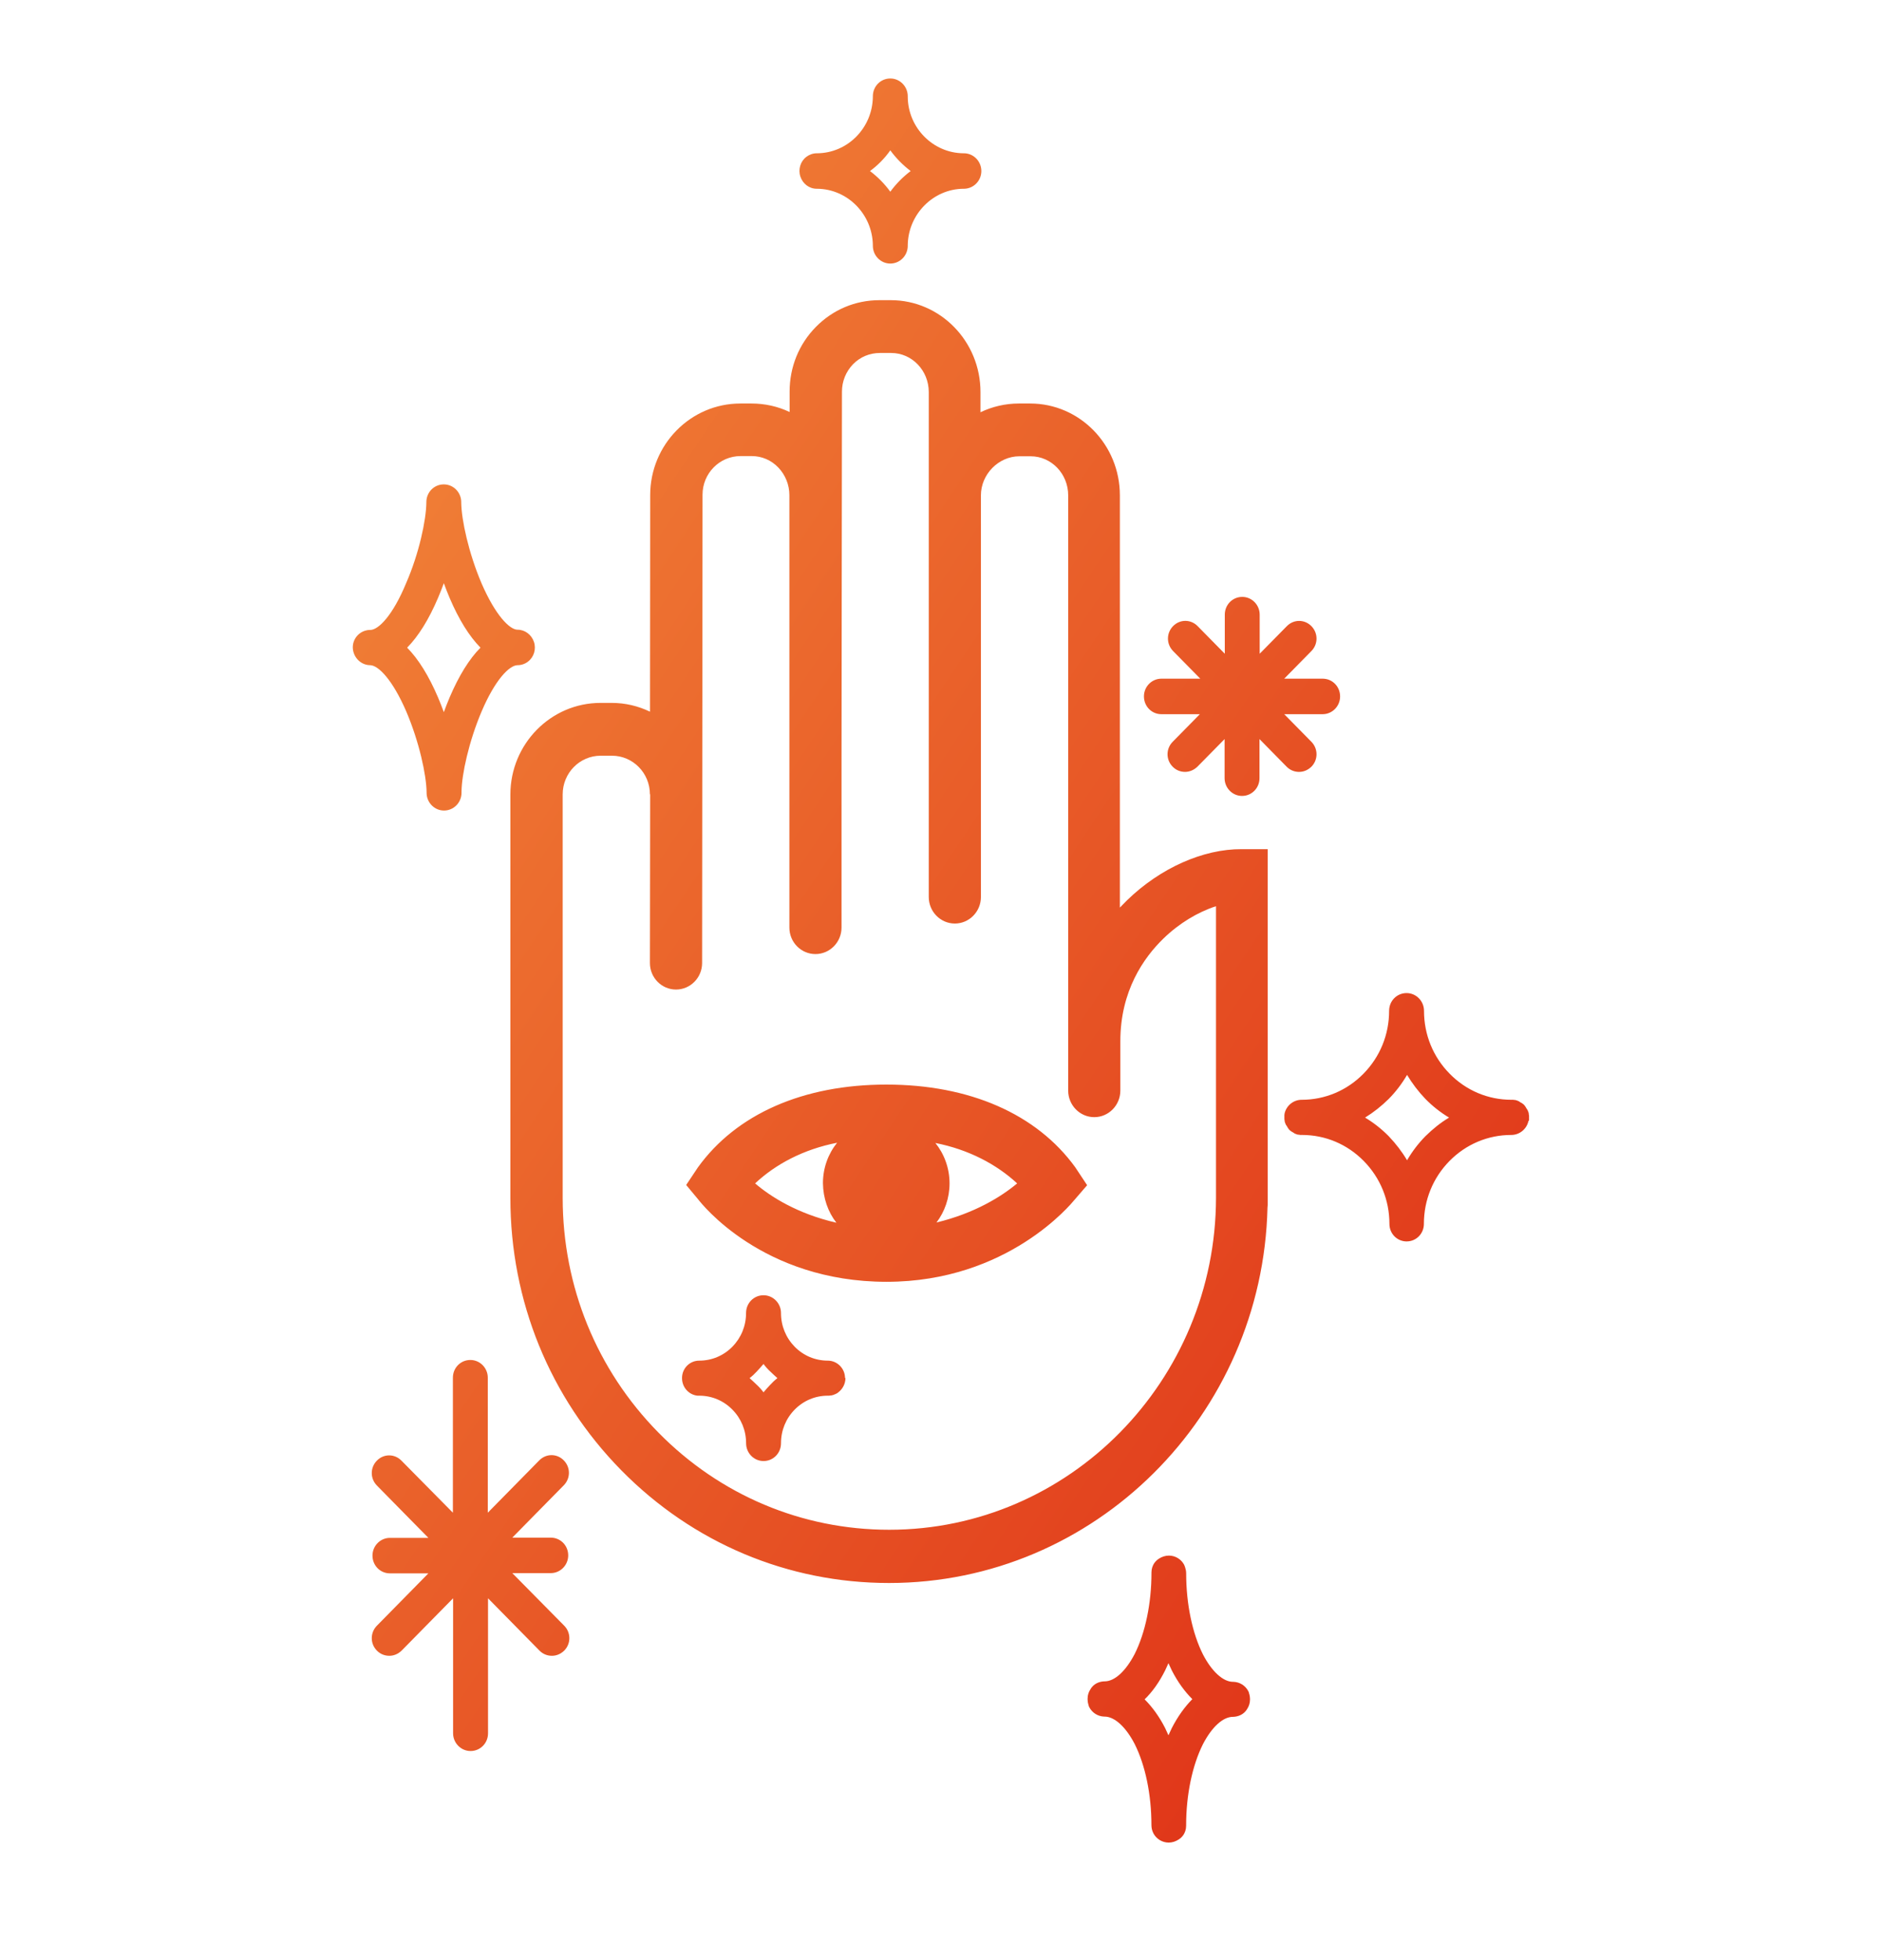 <svg width="48" height="50" viewBox="0 0 48 50" fill="none" xmlns="http://www.w3.org/2000/svg">
<path d="M28.748 22.962C28.686 23.025 28.624 23.088 28.562 23.151V12.636C28.562 11.341 27.536 10.293 26.274 10.293H25.987C25.638 10.293 25.305 10.373 25.007 10.516V10.001C25.007 8.706 23.981 7.657 22.719 7.657H22.432C21.817 7.657 21.243 7.898 20.809 8.339C20.375 8.78 20.139 9.364 20.139 9.989V10.51C19.84 10.367 19.507 10.293 19.169 10.293H18.882C17.614 10.293 16.583 11.341 16.583 12.63L16.578 18.154C16.279 18.011 15.953 17.93 15.603 17.93H15.316C14.048 17.93 13.017 18.979 13.017 20.268V30.559C13.017 33.183 14.02 35.647 15.845 37.504C17.671 39.36 20.094 40.38 22.675 40.38C27.921 40.38 32.203 36.105 32.327 30.805C32.327 30.788 32.332 30.765 32.332 30.742V30.559V25.712V21.661H31.667C30.686 21.655 29.593 22.142 28.748 22.962ZM22.679 39.022C20.454 39.022 18.363 38.14 16.791 36.541C15.219 34.942 14.351 32.817 14.351 30.553V20.263C14.351 19.719 14.785 19.277 15.32 19.277H15.607C16.142 19.277 16.576 19.719 16.576 20.263H16.582L16.576 24.566C16.576 24.939 16.875 25.242 17.241 25.242C17.608 25.242 17.907 24.939 17.907 24.566L17.918 12.619C17.918 12.075 18.352 11.634 18.887 11.634H19.174C19.428 11.634 19.67 11.737 19.851 11.926C20.031 12.115 20.133 12.367 20.133 12.631V23.661C20.133 24.034 20.431 24.337 20.798 24.337C21.164 24.337 21.463 24.034 21.463 23.661V19.393L21.474 9.99C21.474 9.726 21.575 9.48 21.756 9.291C21.942 9.102 22.184 9.004 22.443 9.004H22.73C23.26 9.004 23.688 9.451 23.688 10.001V12.637V13.531V22.882C23.688 23.254 23.987 23.558 24.353 23.558C24.72 23.558 25.018 23.254 25.018 22.882V13.53V12.636C25.018 12.098 25.469 11.639 25.999 11.639H26.286C26.816 11.639 27.244 12.086 27.244 12.636V26.56V27.82C27.244 28.193 27.543 28.497 27.909 28.497C28.276 28.497 28.574 28.193 28.574 27.82V26.56C28.574 25.276 29.171 24.428 29.673 23.941C30.073 23.552 30.552 23.265 31.014 23.116V25.706V30.553C31.007 35.224 27.271 39.022 22.679 39.022ZM21.552 35.143C21.547 34.903 21.35 34.708 21.113 34.708C20.792 34.708 20.493 34.582 20.268 34.353C20.043 34.123 19.919 33.82 19.919 33.493C19.919 33.246 19.721 33.04 19.473 33.04C19.225 33.04 19.028 33.241 19.028 33.493C19.028 33.82 18.904 34.123 18.679 34.353C18.454 34.582 18.155 34.708 17.834 34.708C17.591 34.708 17.4 34.902 17.395 35.143C17.395 35.149 17.395 35.149 17.395 35.155C17.395 35.39 17.569 35.579 17.789 35.602C17.806 35.602 17.817 35.602 17.834 35.602C18.155 35.602 18.454 35.728 18.679 35.957C18.905 36.186 19.029 36.489 19.029 36.816C19.029 37.063 19.226 37.269 19.474 37.269C19.722 37.269 19.919 37.068 19.919 36.816C19.919 36.489 20.043 36.186 20.268 35.957C20.494 35.728 20.792 35.602 21.113 35.602C21.136 35.602 21.164 35.602 21.187 35.596C21.192 35.596 21.198 35.596 21.203 35.596C21.209 35.596 21.215 35.591 21.22 35.591C21.232 35.591 21.237 35.585 21.248 35.585C21.254 35.585 21.254 35.58 21.26 35.58C21.271 35.574 21.276 35.574 21.288 35.568C21.293 35.568 21.299 35.563 21.304 35.563C21.31 35.557 21.321 35.557 21.327 35.551C21.332 35.551 21.332 35.546 21.338 35.546C21.35 35.54 21.355 35.534 21.366 35.529C21.366 35.529 21.366 35.529 21.372 35.523C21.484 35.443 21.563 35.306 21.563 35.15C21.552 35.155 21.552 35.149 21.552 35.143ZM19.642 35.327C19.58 35.389 19.529 35.453 19.473 35.516C19.422 35.447 19.366 35.384 19.304 35.327C19.242 35.264 19.18 35.212 19.118 35.154C19.185 35.103 19.247 35.045 19.304 34.982C19.366 34.919 19.416 34.856 19.473 34.793C19.524 34.862 19.58 34.925 19.642 34.982C19.704 35.045 19.766 35.097 19.828 35.154C19.761 35.206 19.699 35.264 19.642 35.327ZM38.998 28.571C38.998 28.566 38.998 28.56 38.998 28.554C38.998 28.549 38.998 28.537 38.998 28.531C38.998 28.525 38.998 28.514 38.998 28.508C38.998 28.503 38.998 28.491 38.998 28.485C38.998 28.48 38.998 28.474 38.998 28.462C38.998 28.451 38.998 28.445 38.992 28.434C38.992 28.428 38.992 28.422 38.992 28.417C38.992 28.405 38.987 28.4 38.987 28.388C38.987 28.383 38.987 28.377 38.981 28.371C38.981 28.36 38.976 28.354 38.97 28.343C38.97 28.337 38.965 28.331 38.965 28.326C38.959 28.314 38.953 28.303 38.948 28.297C38.948 28.297 38.948 28.292 38.943 28.292C38.937 28.28 38.931 28.275 38.926 28.263C38.926 28.258 38.92 28.258 38.92 28.252C38.915 28.246 38.909 28.24 38.909 28.235C38.904 28.229 38.904 28.223 38.898 28.218C38.892 28.212 38.886 28.206 38.886 28.201C38.881 28.195 38.875 28.189 38.87 28.184C38.864 28.178 38.858 28.172 38.853 28.167C38.847 28.161 38.842 28.155 38.836 28.155C38.831 28.15 38.825 28.15 38.819 28.144C38.814 28.138 38.808 28.132 38.803 28.132C38.797 28.132 38.797 28.127 38.791 28.127C38.78 28.121 38.775 28.115 38.763 28.11C38.763 28.11 38.758 28.11 38.758 28.104C38.747 28.099 38.735 28.093 38.73 28.087C38.724 28.087 38.719 28.082 38.713 28.082C38.702 28.076 38.697 28.076 38.685 28.07C38.68 28.07 38.674 28.07 38.669 28.065C38.657 28.065 38.652 28.059 38.64 28.059C38.635 28.059 38.629 28.059 38.624 28.059C38.612 28.059 38.607 28.054 38.596 28.054C38.59 28.054 38.584 28.054 38.573 28.054C38.568 28.054 38.556 28.054 38.55 28.054C37.953 28.054 37.395 27.819 36.973 27.389C36.55 26.959 36.319 26.392 36.319 25.785C36.319 25.538 36.122 25.332 35.874 25.332C35.626 25.332 35.429 25.532 35.429 25.785C35.429 26.392 35.197 26.959 34.775 27.389C34.352 27.819 33.794 28.054 33.197 28.054C32.989 28.054 32.809 28.203 32.763 28.403V28.405C32.763 28.416 32.763 28.422 32.758 28.433C32.758 28.439 32.758 28.445 32.758 28.45C32.758 28.456 32.758 28.467 32.758 28.473C32.758 28.479 32.758 28.49 32.758 28.496C32.758 28.502 32.758 28.513 32.758 28.519C32.758 28.525 32.758 28.531 32.758 28.542C32.758 28.554 32.758 28.559 32.763 28.571C32.763 28.576 32.763 28.582 32.763 28.588C32.763 28.599 32.769 28.605 32.769 28.616C32.769 28.622 32.769 28.628 32.774 28.633C32.774 28.645 32.78 28.65 32.785 28.662C32.785 28.667 32.791 28.673 32.791 28.679C32.796 28.69 32.802 28.702 32.808 28.707C32.808 28.707 32.808 28.713 32.813 28.713C32.818 28.724 32.824 28.73 32.83 28.741C32.83 28.747 32.835 28.747 32.835 28.753C32.841 28.758 32.846 28.764 32.846 28.77C32.852 28.775 32.852 28.781 32.858 28.787C32.863 28.793 32.869 28.799 32.869 28.804C32.874 28.809 32.88 28.816 32.886 28.821C32.891 28.826 32.897 28.832 32.903 28.838C32.908 28.843 32.914 28.849 32.919 28.849C32.925 28.855 32.931 28.855 32.936 28.861C32.941 28.867 32.947 28.872 32.953 28.872C32.958 28.872 32.958 28.878 32.964 28.878C32.975 28.884 32.981 28.89 32.992 28.895C32.992 28.895 32.998 28.895 32.998 28.901C33.009 28.906 33.02 28.912 33.026 28.918C33.031 28.918 33.037 28.923 33.042 28.923C33.054 28.928 33.059 28.928 33.07 28.934C33.076 28.934 33.082 28.934 33.087 28.94C33.098 28.94 33.104 28.945 33.115 28.945C33.12 28.945 33.126 28.945 33.132 28.945C33.143 28.945 33.148 28.951 33.16 28.951C33.165 28.951 33.171 28.951 33.182 28.951C33.188 28.951 33.199 28.951 33.205 28.951C33.802 28.951 34.36 29.186 34.783 29.616C35.205 30.046 35.437 30.613 35.437 31.22C35.437 31.467 35.628 31.661 35.865 31.667C35.87 31.667 35.87 31.667 35.876 31.667C36.119 31.667 36.31 31.472 36.316 31.231C36.316 31.226 36.316 31.226 36.316 31.22C36.316 30.612 36.547 30.045 36.969 29.615C37.392 29.186 37.95 28.951 38.547 28.951C38.755 28.951 38.936 28.802 38.981 28.601V28.6C38.992 28.588 38.998 28.582 38.998 28.571ZM36.355 28.983C36.174 29.167 36.017 29.373 35.887 29.597C35.758 29.379 35.6 29.173 35.419 28.983C35.239 28.8 35.036 28.64 34.816 28.508C35.03 28.376 35.233 28.216 35.419 28.032C35.6 27.849 35.757 27.642 35.887 27.419C36.017 27.636 36.174 27.843 36.355 28.032C36.535 28.216 36.738 28.376 36.958 28.508C36.738 28.64 36.541 28.8 36.355 28.983ZM31.881 43.337C31.881 43.297 31.875 43.257 31.864 43.216C31.859 43.205 31.853 43.188 31.853 43.176C31.853 43.171 31.847 43.165 31.847 43.159C31.842 43.154 31.842 43.142 31.836 43.136C31.763 42.999 31.622 42.907 31.459 42.901C31.453 42.901 31.453 42.901 31.447 42.901C31.194 42.901 30.906 42.637 30.681 42.202C30.41 41.663 30.253 40.913 30.253 40.134C30.253 40.076 30.241 40.025 30.224 39.973C30.219 39.956 30.208 39.933 30.202 39.916C30.129 39.778 29.982 39.681 29.813 39.681C29.723 39.681 29.639 39.709 29.565 39.755C29.554 39.761 29.543 39.772 29.531 39.778C29.526 39.784 29.52 39.79 29.509 39.795C29.503 39.801 29.503 39.801 29.497 39.807C29.491 39.813 29.481 39.824 29.475 39.83L29.469 39.835C29.464 39.847 29.453 39.852 29.447 39.864C29.447 39.864 29.447 39.869 29.441 39.869C29.396 39.938 29.368 40.018 29.368 40.11C29.368 40.115 29.368 40.115 29.368 40.121C29.368 40.901 29.21 41.651 28.94 42.19C28.714 42.625 28.432 42.889 28.173 42.889C28.168 42.889 28.162 42.889 28.162 42.889C28.043 42.894 27.936 42.94 27.863 43.02C27.863 43.02 27.863 43.026 27.858 43.026C27.852 43.037 27.841 43.043 27.835 43.054C27.83 43.06 27.824 43.066 27.824 43.071C27.819 43.077 27.819 43.083 27.813 43.088C27.767 43.157 27.739 43.237 27.739 43.329C27.739 43.334 27.739 43.334 27.739 43.34C27.739 43.346 27.739 43.346 27.739 43.352C27.739 43.392 27.745 43.432 27.756 43.472C27.761 43.484 27.767 43.501 27.767 43.512C27.767 43.518 27.773 43.524 27.773 43.529C27.778 43.535 27.778 43.546 27.784 43.552C27.857 43.69 27.998 43.782 28.161 43.788C28.167 43.788 28.167 43.788 28.173 43.788C28.426 43.788 28.714 44.051 28.939 44.486C29.21 45.025 29.367 45.775 29.367 46.555C29.367 46.629 29.384 46.698 29.413 46.755C29.413 46.761 29.418 46.761 29.418 46.767C29.491 46.904 29.638 47.002 29.807 47.002C29.897 47.002 29.982 46.973 30.055 46.927C30.066 46.922 30.077 46.91 30.089 46.904C30.094 46.899 30.1 46.893 30.111 46.887C30.117 46.882 30.117 46.882 30.123 46.876C30.128 46.87 30.139 46.859 30.145 46.853L30.151 46.847C30.156 46.836 30.167 46.83 30.173 46.819C30.173 46.819 30.173 46.813 30.179 46.813C30.224 46.745 30.252 46.664 30.252 46.573C30.252 46.567 30.252 46.567 30.252 46.561C30.252 45.782 30.41 45.032 30.68 44.493C30.906 44.057 31.188 43.794 31.447 43.794C31.452 43.794 31.458 43.794 31.458 43.794C31.577 43.788 31.684 43.742 31.757 43.662C31.757 43.662 31.757 43.657 31.762 43.657C31.768 43.645 31.779 43.64 31.785 43.628C31.79 43.623 31.796 43.617 31.796 43.611C31.802 43.606 31.802 43.6 31.808 43.594C31.853 43.526 31.881 43.445 31.881 43.354C31.881 43.348 31.881 43.348 31.881 43.342C31.881 43.342 31.881 43.343 31.881 43.337ZM29.886 44.082C29.858 44.139 29.829 44.202 29.801 44.265C29.773 44.202 29.745 44.139 29.717 44.082C29.565 43.783 29.384 43.537 29.193 43.348C29.39 43.159 29.565 42.913 29.717 42.609C29.745 42.551 29.773 42.488 29.801 42.425C29.829 42.488 29.858 42.551 29.886 42.609C30.038 42.907 30.219 43.153 30.41 43.342C30.219 43.537 30.038 43.784 29.886 44.082ZM22.606 27.666C20.487 27.666 18.78 28.417 17.799 29.78L17.501 30.227L17.811 30.6C17.878 30.686 19.439 32.697 22.611 32.697C25.71 32.697 27.333 30.691 27.401 30.611L27.727 30.233L27.423 29.774C26.438 28.416 24.73 27.666 22.606 27.666ZM21.332 31.19C20.335 30.96 19.653 30.525 19.259 30.187C19.783 29.694 20.499 29.316 21.35 29.15C21.124 29.43 20.989 29.791 20.989 30.181C20.994 30.565 21.118 30.914 21.332 31.19ZM23.885 31.184C24.094 30.909 24.218 30.559 24.218 30.187C24.218 29.797 24.082 29.436 23.857 29.156C24.702 29.322 25.418 29.7 25.942 30.187C25.547 30.519 24.86 30.949 23.885 31.184ZM20.831 4.815H20.842C21.614 4.821 22.251 5.463 22.262 6.253V6.27C22.262 6.517 22.459 6.723 22.707 6.723C22.95 6.723 23.152 6.523 23.152 6.27C23.152 6.259 23.152 6.247 23.152 6.242C23.169 5.463 23.8 4.821 24.572 4.815H24.584C24.826 4.815 25.029 4.615 25.029 4.363C25.029 4.116 24.831 3.91 24.584 3.91H24.572C23.794 3.904 23.158 3.257 23.152 2.472V2.455C23.152 2.208 22.955 2.002 22.707 2.002C22.459 2.002 22.262 2.203 22.262 2.455V2.472C22.251 3.263 21.62 3.904 20.842 3.91H20.831C20.735 3.91 20.64 3.944 20.566 4.001C20.414 4.116 20.352 4.322 20.414 4.506C20.476 4.689 20.639 4.815 20.831 4.815ZM22.707 3.835C22.854 4.036 23.029 4.213 23.226 4.363C23.029 4.512 22.854 4.689 22.707 4.89C22.561 4.689 22.386 4.512 22.189 4.363C22.386 4.219 22.561 4.042 22.707 3.835ZM9.443 16.968C9.652 16.974 10.013 17.341 10.362 18.149C10.694 18.928 10.874 19.771 10.88 20.206V20.223C10.88 20.47 11.078 20.676 11.325 20.676C11.568 20.676 11.771 20.475 11.771 20.223C11.771 20.211 11.771 20.2 11.771 20.194C11.776 19.753 11.957 18.917 12.283 18.149C12.627 17.341 12.988 16.974 13.196 16.968H13.202C13.298 16.968 13.393 16.934 13.466 16.877C13.618 16.762 13.68 16.556 13.618 16.373C13.556 16.189 13.387 16.063 13.201 16.063H13.196C12.993 16.058 12.633 15.69 12.283 14.883C11.95 14.103 11.77 13.261 11.764 12.825V12.809C11.764 12.562 11.567 12.356 11.319 12.356C11.071 12.356 10.874 12.556 10.874 12.809V12.825C10.868 13.261 10.693 14.109 10.355 14.883C10.018 15.696 9.657 16.063 9.448 16.069C9.443 16.069 9.437 16.069 9.432 16.069C9.398 16.069 9.358 16.074 9.324 16.085C9.133 16.137 8.992 16.315 8.998 16.527C9.01 16.773 9.207 16.968 9.443 16.968ZM11.173 15.249C11.224 15.129 11.274 15.002 11.32 14.877C11.365 15.002 11.416 15.129 11.466 15.249C11.703 15.805 11.967 16.229 12.255 16.521C11.968 16.808 11.703 17.238 11.466 17.793C11.416 17.914 11.365 18.04 11.32 18.166C11.274 18.04 11.224 17.914 11.173 17.793C10.936 17.238 10.672 16.813 10.384 16.521C10.672 16.229 10.936 15.805 11.173 15.249ZM29.621 18.218H30.602L29.909 18.922C29.734 19.1 29.734 19.381 29.909 19.558C29.993 19.644 30.106 19.69 30.224 19.69C30.337 19.69 30.449 19.644 30.539 19.558L31.233 18.853V19.85C31.233 20.097 31.43 20.303 31.678 20.303C31.926 20.303 32.123 20.102 32.123 19.85V18.853L32.816 19.558C32.901 19.644 33.013 19.69 33.131 19.69C33.25 19.69 33.357 19.644 33.447 19.558C33.621 19.381 33.621 19.1 33.447 18.922L32.754 18.218H33.734C33.976 18.218 34.179 18.017 34.179 17.765C34.179 17.513 33.982 17.312 33.734 17.312H32.754L33.447 16.607C33.621 16.43 33.621 16.149 33.447 15.972C33.272 15.794 32.996 15.794 32.821 15.972L32.128 16.676V15.679C32.128 15.432 31.931 15.226 31.683 15.226C31.435 15.226 31.238 15.427 31.238 15.679V16.676L30.545 15.971C30.37 15.793 30.094 15.793 29.919 15.971C29.745 16.149 29.745 16.429 29.919 16.607L30.613 17.312H29.621C29.378 17.312 29.176 17.512 29.176 17.764C29.176 18.017 29.373 18.218 29.621 18.218ZM13.066 40.128H14.047C14.289 40.128 14.492 39.928 14.492 39.675C14.492 39.423 14.295 39.223 14.047 39.223H13.066L14.379 37.888C14.554 37.71 14.554 37.429 14.379 37.252C14.205 37.074 13.929 37.074 13.754 37.252L12.441 38.587V35.143C12.441 34.897 12.244 34.691 11.996 34.691C11.748 34.691 11.551 34.891 11.551 35.143V38.587L10.238 37.258C10.063 37.08 9.787 37.08 9.613 37.258C9.438 37.435 9.438 37.716 9.613 37.894L10.926 39.229H9.945C9.703 39.229 9.5 39.429 9.5 39.681C9.5 39.934 9.697 40.134 9.945 40.134H10.926L9.613 41.469C9.438 41.647 9.438 41.928 9.613 42.105C9.697 42.191 9.81 42.237 9.928 42.237C10.046 42.237 10.153 42.191 10.243 42.105L11.556 40.77V44.214C11.556 44.46 11.754 44.666 12.002 44.666C12.249 44.666 12.447 44.466 12.447 44.214V40.77L13.76 42.105C13.844 42.191 13.957 42.237 14.075 42.237C14.193 42.237 14.3 42.191 14.39 42.105C14.565 41.928 14.565 41.647 14.39 41.469L13.066 40.128Z" fill="url(#paint0_linear_2326_5898)"/>
<defs>
<linearGradient id="paint0_linear_2326_5898" x1="8.998" y1="2.002" x2="50.536" y2="29.694" gradientUnits="userSpaceOnUse">
<stop stop-color="#F38B3B"/>
<stop offset="1" stop-color="#DD2914"/>
</linearGradient>
</defs>
</svg>
